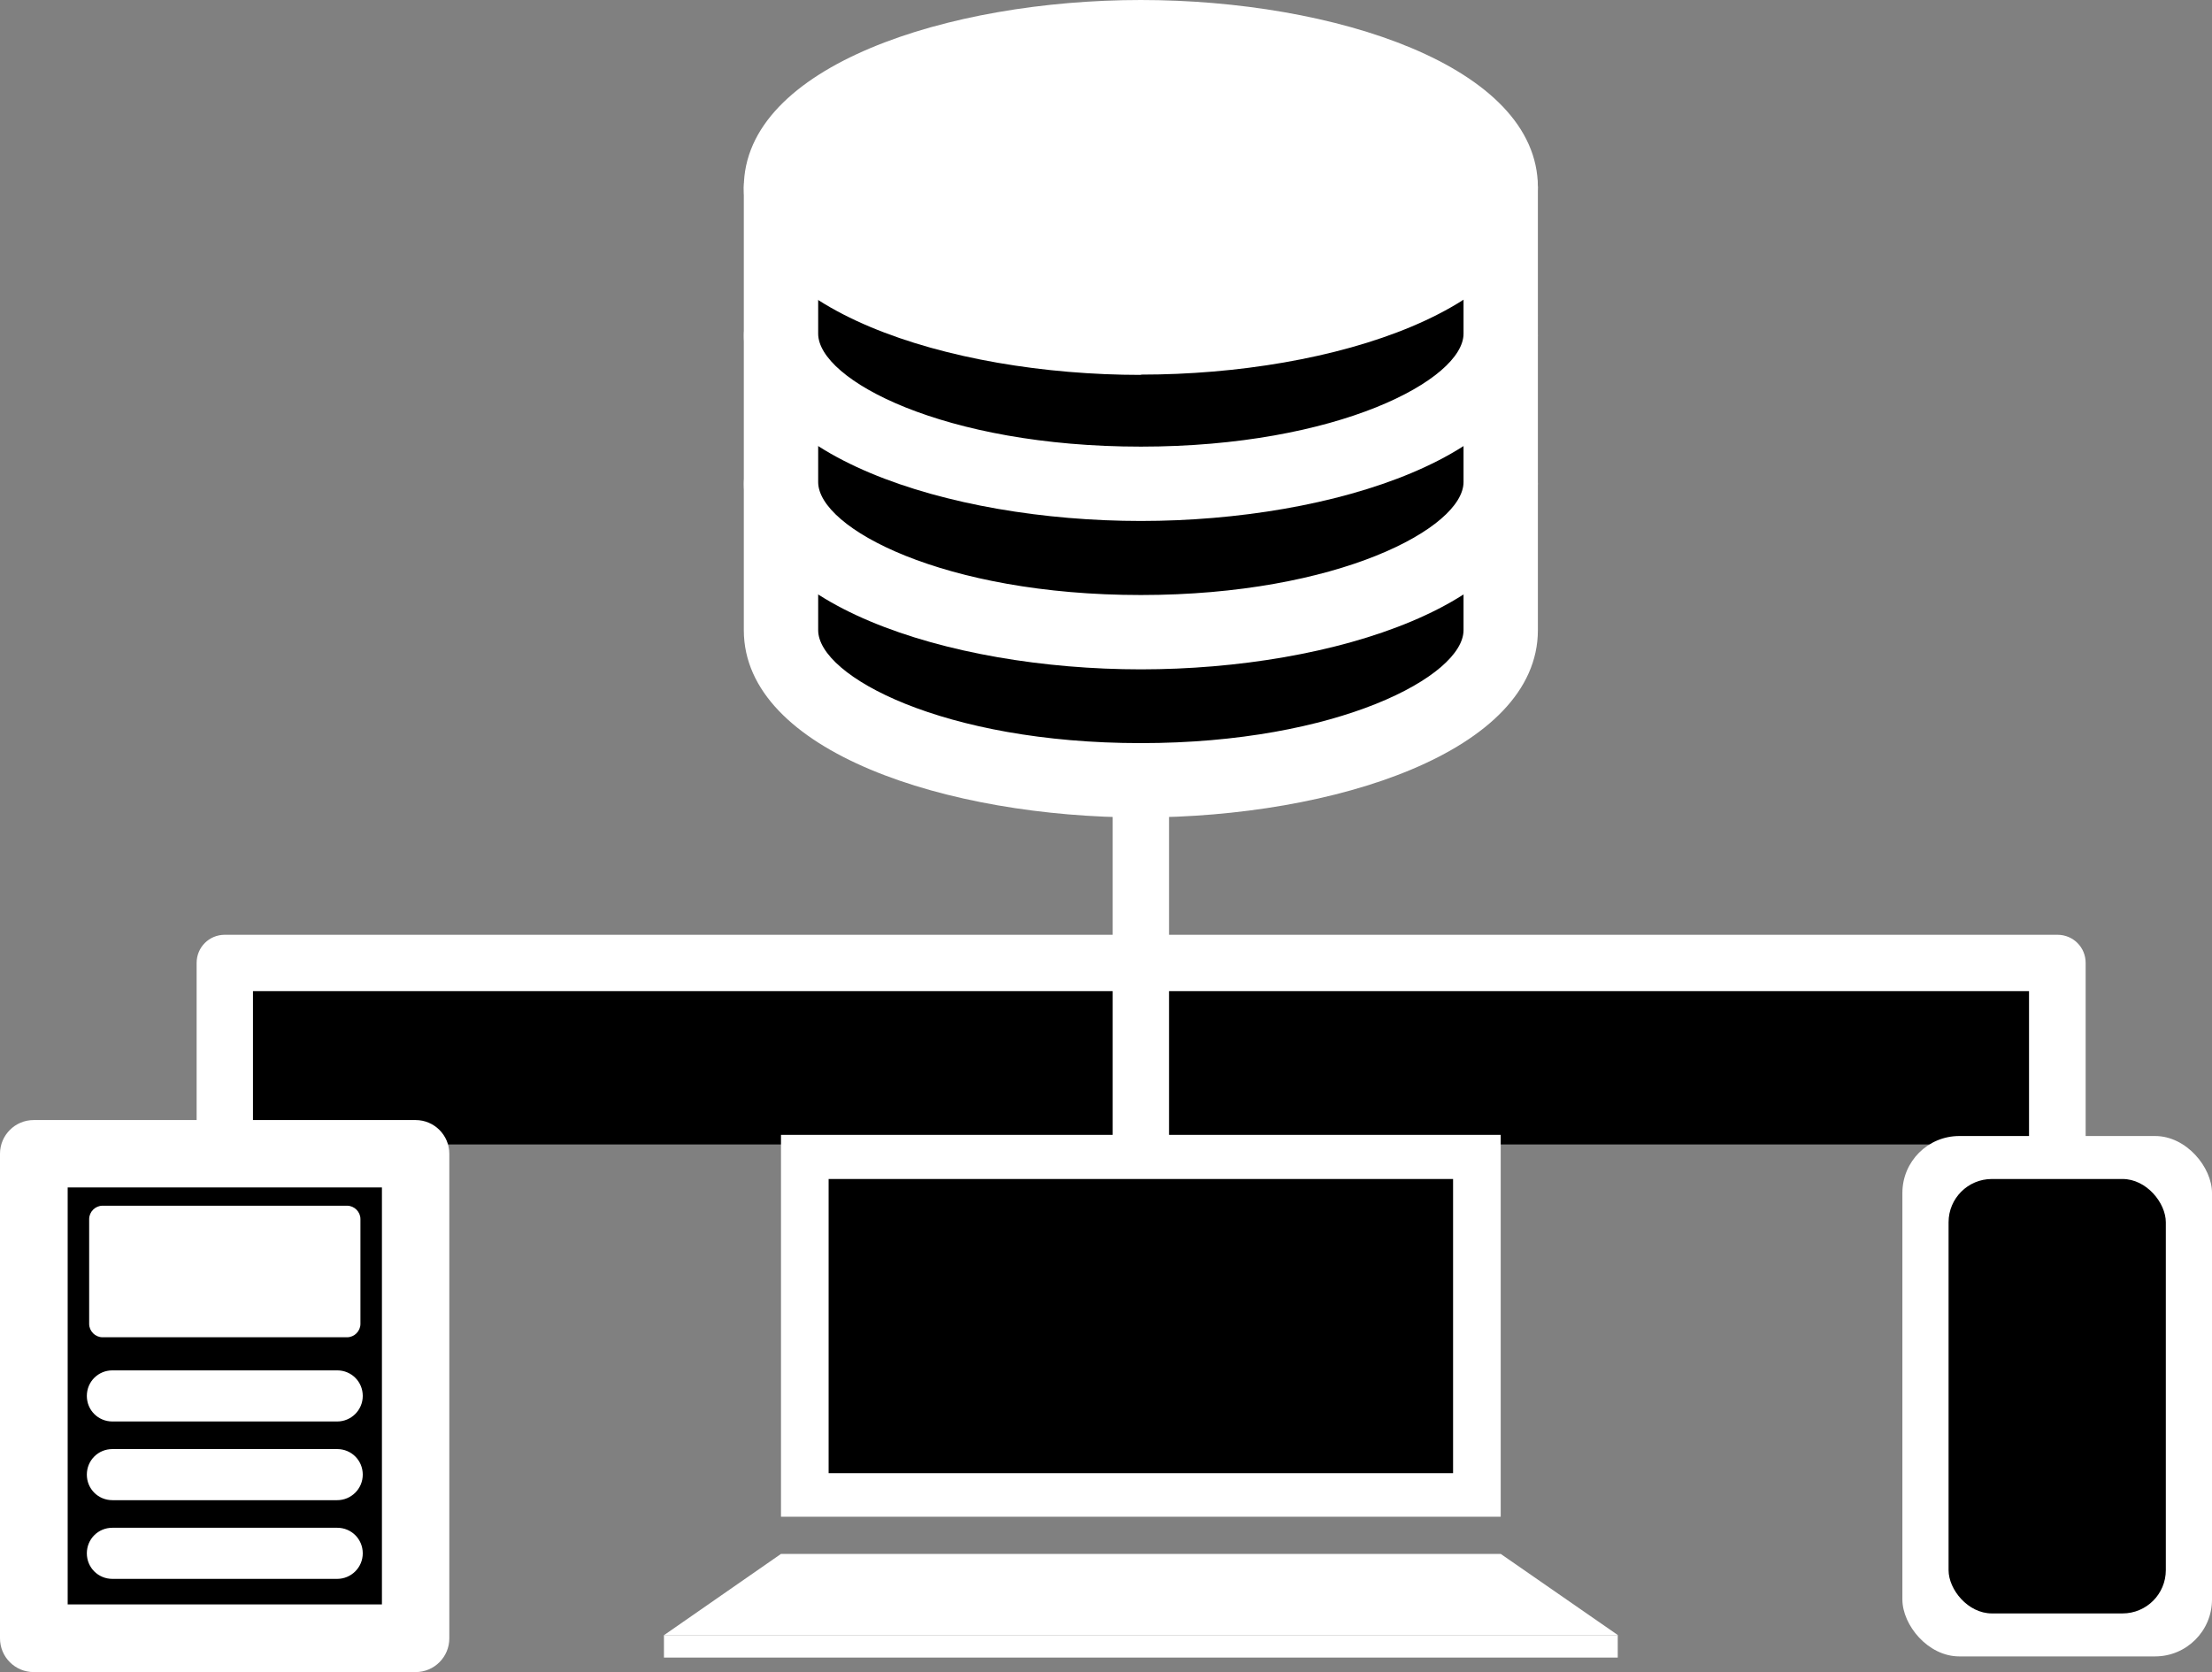 <?xml version="1.0" encoding="UTF-8"?>
<svg id="_レイヤー_2" data-name="レイヤー 2" xmlns="http://www.w3.org/2000/svg" viewBox="0 0 76.16 57.58">
  <rect x="0" y="0" width="76.16" height="57.58" fill="#808080" stroke="none"/>
  <g id="_レイヤー_1-2" data-name="レイヤー 1">
    <g>
      <g>
        <g>
          <path d="M51.67,21.7c0,2.86-5.55,5.17-12.39,5.17s-12.39-2.32-12.39-5.17v-5.04h24.78v5.04Z" fill="#000" stroke-width="0"/>
          <path d="M39.28,28.15c-6.63,0-13.67-2.26-13.67-6.45v-5.04c0-.71.57-1.28,1.28-1.28h24.78c.71,0,1.28.57,1.28,1.28v5.04c0,4.19-7.04,6.45-13.67,6.45ZM28.17,17.94v3.76c0,1.59,4.33,3.89,11.11,3.89s11.11-2.31,11.11-3.89v-3.76h-22.22Z" fill="#fff" stroke-width="0"/>
        </g>
        <g>
          <path d="M51.67,16.59c0,2.86-5.55,5.17-12.39,5.17s-12.39-2.32-12.39-5.17v-5.04h24.78v5.04Z" fill="#000" stroke-width="0"/>
          <path d="M39.28,23.05c-6.63,0-13.67-2.26-13.67-6.45v-5.04c0-.71.57-1.28,1.28-1.28h24.78c.71,0,1.28.57,1.28,1.28v5.04c0,4.19-7.04,6.45-13.67,6.45ZM28.17,12.84v3.76c0,1.59,4.33,3.89,11.11,3.89s11.11-2.31,11.11-3.89v-3.76h-22.22Z" fill="#fff" stroke-width="0"/>
        </g>
        <g>
          <path d="M51.67,11.49c0,2.86-5.55,5.17-12.39,5.17s-12.39-2.32-12.39-5.17v-5.04h24.78v5.04Z" fill="#000" stroke-width="0"/>
          <path d="M39.28,17.94c-6.63,0-13.67-2.26-13.67-6.45v-5.04c0-.71.57-1.28,1.28-1.28h24.78c.71,0,1.28.57,1.28,1.28v5.04c0,4.19-7.04,6.45-13.67,6.45ZM28.17,7.73v3.76c0,1.59,4.33,3.89,11.11,3.89s11.11-2.31,11.11-3.89v-3.76h-22.22Z" fill="#fff" stroke-width="0"/>
        </g>
        <g>
          <ellipse cx="39.28" cy="6.45" rx="12.39" ry="5.17" fill="#fff" stroke-width="0"/>
          <path d="M39.28,12.91c-6.63,0-13.67-2.26-13.67-6.45S32.66,0,39.28,0s13.67,2.26,13.67,6.45-7.04,6.45-13.67,6.45ZM39.28,2.56c-6.78,0-11.11,2.31-11.11,3.89s4.33,3.89,11.11,3.89,11.11-2.31,11.11-3.89-4.33-3.89-11.11-3.89Z" fill="#fff" stroke-width="0"/>
        </g>
      </g>
      <g>
        <polyline points="7.74 39.41 7.74 33.16 70.83 33.16 70.83 39.41" fill="#000" stroke-width="0"/>
        <path d="M70.83,40.37c-.54,0-.97-.43-.97-.97v-5.27H8.71v5.27c0,.54-.43.97-.97.97s-.97-.43-.97-.97v-6.24c0-.54.43-.97.97-.97h63.1c.54,0,.97.43.97.97v6.24c0,.54-.43.97-.97.97Z" fill="#fff" stroke-width="0"/>
      </g>
      <path d="M39.28,40.37c-.54,0-.97-.43-.97-.97v-12.53c0-.54.43-.97.97-.97s.97.43.97.97v12.53c0,.54-.43.97-.97.97Z" fill="#fff" stroke-width="0"/>
      <g>
        <g>
          <rect x="1.16" y="39.73" width="13.15" height="16.69" fill="#000" stroke-width="0"/>
          <path d="M14.31,57.58H1.16c-.64,0-1.16-.52-1.16-1.16v-16.69c0-.64.52-1.16,1.16-1.16h13.15c.64,0,1.16.52,1.16,1.16v16.69c0,.64-.52,1.16-1.16,1.16ZM2.33,55.25h10.82v-14.36H2.33v14.36Z" fill="#fff" stroke-width="0"/>
        </g>
        <g>
          <rect x="3.52" y="41.97" width="8.42" height="3.61" fill="#fff" stroke-width="0"/>
          <path d="M11.95,46.05H3.53c-.25,0-.46-.21-.46-.46v-3.61c0-.25.21-.46.46-.46h8.42c.25,0,.46.21.46.46v3.61c0,.25-.21.46-.46.46ZM3.99,45.12h7.5v-2.69H3.99v2.69Z" fill="#fff" stroke-width="0"/>
        </g>
        <path d="M11.61,48.95H3.87c-.49,0-.88-.39-.88-.88s.39-.88.88-.88h7.74c.49,0,.88.39.88.88s-.4.88-.88.88Z" fill="#fff" stroke-width="0"/>
        <path d="M11.61,51.66H3.87c-.49,0-.88-.39-.88-.88s.39-.88.88-.88h7.74c.49,0,.88.39.88.88s-.4.88-.88.88Z" fill="#fff" stroke-width="0"/>
        <path d="M11.61,54.37H3.87c-.49,0-.88-.39-.88-.88s.39-.88.88-.88h7.74c.49,0,.88.39.88.88s-.4.88-.88.88Z" fill="#fff" stroke-width="0"/>
      </g>
      <g>
        <rect x="65.5" y="39.12" width="10.66" height="17.92" rx="1.96" ry="1.96" fill="#fff" stroke-width="0"/>
        <rect x="67.09" y="40.6" width="7.48" height="14.96" rx="1.49" ry="1.49" fill="#000" stroke-width="0"/>
      </g>
      <g>
        <rect x="26.89" y="39.08" width="24.78" height="13.15" fill="#fff" stroke-width="0"/>
        <polygon points="51.67 53.51 26.89 53.51 22.86 56.31 55.71 56.31 51.67 53.51" fill="#fff" stroke-width="0"/>
        <rect x="22.86" y="56.31" width="32.84" height=".77" fill="#fff" stroke-width="0"/>
        <rect x="28.53" y="40.6" width="21.5" height="10.13" fill="#000" stroke-width="0"/>
      </g>
    </g>
  </g>
</svg>